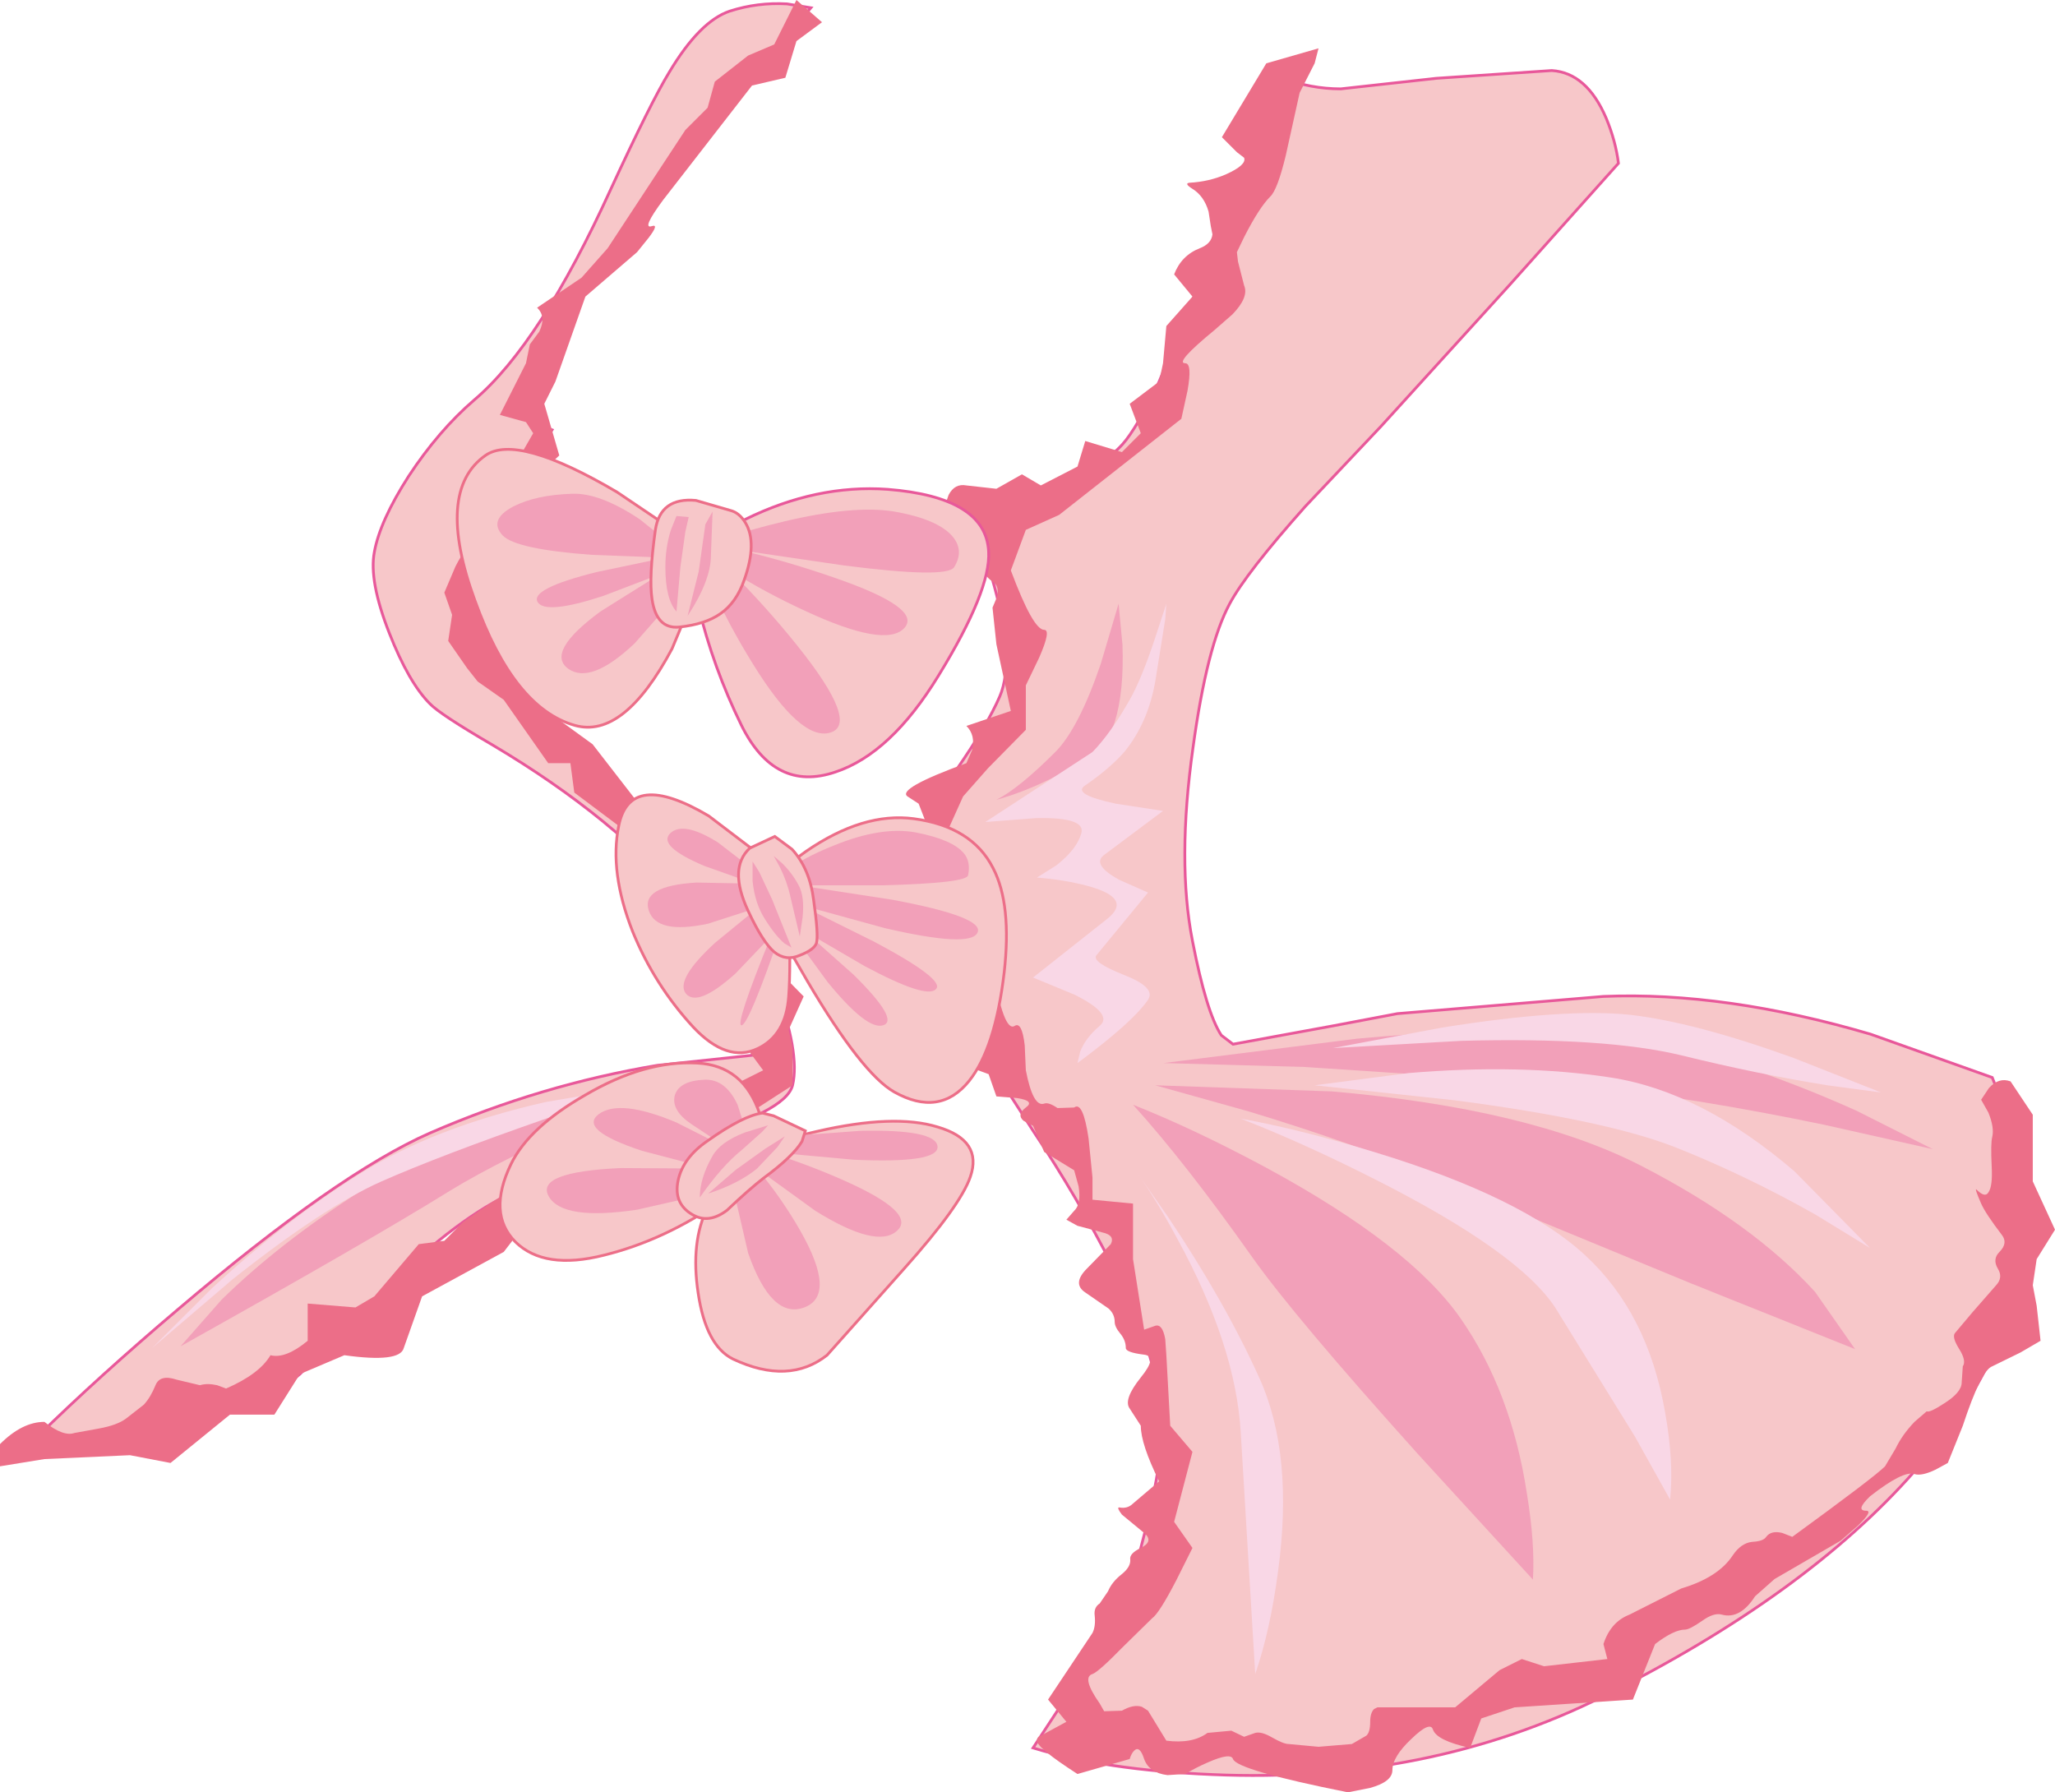 <?xml version="1.0" encoding="UTF-8" standalone="no"?>
<svg xmlns:xlink="http://www.w3.org/1999/xlink" height="161.35px" width="185.0px" xmlns="http://www.w3.org/2000/svg">
  <g transform="matrix(1.0, 0.0, 0.0, 1.0, 26.5, -4.8)">
    <path d="M44.35 5.15 L46.5 5.5 38.7 14.85 Q30.65 24.65 29.2 27.15 L23.4 34.85 Q19.5 39.85 19.85 40.8 20.5 42.5 23.2 43.5 L18.85 50.55 Q14.7 58.25 15.5 61.8 16.3 65.1 25.95 73.2 37.25 82.6 38.2 83.8 41.1 87.5 43.25 93.4 45.55 99.6 44.85 102.5 44.25 104.9 35.45 107.4 L20.5 111.8 Q15.45 113.85 9.15 119.9 L0.5 128.5 Q-2.2 130.85 -12.15 133.8 L-23.15 134.15 Q-17.65 128.75 -10.45 122.65 3.9 110.45 12.2 106.8 22.2 102.45 32.7 100.7 L41.2 99.8 Q41.55 97.55 40.0 93.8 37.0 86.3 27.85 78.8 23.45 75.2 17.9 71.9 13.1 69.1 12.2 68.15 10.3 66.25 8.55 61.8 6.7 57.1 7.2 54.5 7.7 51.7 10.3 47.65 13.0 43.55 16.2 40.8 22.15 35.75 28.5 21.8 32.1 14.0 33.75 11.3 36.5 6.7 39.2 5.8 41.7 5.0 44.35 5.15" fill="#f7c7c9" fill-rule="evenodd" stroke="none"/>
    <path d="M44.35 5.15 L46.5 5.5 38.7 14.85 Q30.65 24.65 29.2 27.15 L23.4 34.85 Q19.5 39.85 19.85 40.8 20.5 42.5 23.2 43.5 L18.85 50.55 Q14.7 58.25 15.5 61.8 16.3 65.1 25.95 73.2 37.25 82.6 38.2 83.8 41.1 87.5 43.25 93.4 45.55 99.6 44.85 102.5 44.25 104.9 35.45 107.4 L20.5 111.8 Q15.45 113.85 9.15 119.9 L0.5 128.5 Q-2.2 130.85 -12.15 133.8 L-23.15 134.15 Q-17.65 128.75 -10.45 122.65 3.9 110.45 12.2 106.8 22.2 102.45 32.7 100.7 L41.2 99.8 Q41.55 97.55 40.0 93.8 37.0 86.3 27.85 78.8 23.45 75.2 17.9 71.9 13.1 69.1 12.2 68.15 10.3 66.25 8.55 61.8 6.7 57.1 7.2 54.5 7.7 51.7 10.3 47.65 13.0 43.55 16.2 40.8 22.15 35.75 28.5 21.8 32.1 14.0 33.75 11.3 36.5 6.7 39.2 5.8 41.7 5.0 44.35 5.15 Z" fill="none" stroke="#e8589a" stroke-linecap="butt" stroke-linejoin="miter-clip" stroke-miterlimit="4.0" stroke-width="0.25"/>
    <path d="M88.85 11.8 Q91.5 12.8 94.2 12.8 L102.8 11.85 113.2 11.15 Q116.35 11.35 118.1 15.45 118.95 17.5 119.2 19.5 L109.4 30.45 97.85 43.15 91.0 50.4 Q85.7 56.35 84.2 59.15 82.15 62.95 80.9 72.1 79.45 82.35 80.85 89.5 82.1 95.95 83.45 98.0 L84.5 98.8 93.5 97.15 99.3 96.05 117.85 94.5 Q128.8 94.05 141.9 97.9 L152.85 101.8 154.45 105.8 Q155.95 111.0 155.5 116.8 154.8 127.1 145.85 137.25 136.05 148.4 117.85 157.5 102.0 165.4 82.65 164.55 73.0 164.15 66.5 162.15 L70.6 155.9 Q74.95 148.75 76.2 144.15 78.1 137.1 78.05 133.25 77.9 127.0 73.85 119.15 70.4 112.4 66.6 106.75 L60.85 97.8 Q57.8 92.55 56.85 88.3 55.85 83.8 56.85 79.15 57.2 77.45 59.6 74.1 62.4 70.05 63.5 67.5 64.95 64.15 62.75 56.65 L60.2 49.8 Q64.15 50.2 68.5 48.5 72.7 46.85 74.55 44.8 75.85 43.35 77.85 39.15 L84.25 23.6 88.85 11.8" fill="#f7c7c9" fill-rule="evenodd" stroke="none"/>
    <path d="M88.85 11.8 L84.25 23.6 77.85 39.15 Q75.85 43.35 74.55 44.8 72.7 46.85 68.5 48.5 64.15 50.2 60.2 49.8 L62.75 56.65 Q64.95 64.15 63.5 67.5 62.4 70.05 59.6 74.1 57.2 77.45 56.85 79.15 55.85 83.8 56.85 88.3 57.8 92.55 60.85 97.8 L66.6 106.75 Q70.4 112.4 73.85 119.15 77.9 127.0 78.05 133.25 78.1 137.1 76.2 144.15 74.95 148.75 70.6 155.9 L66.5 162.15 Q73.0 164.15 82.65 164.55 102.0 165.4 117.85 157.5 136.05 148.4 145.85 137.25 154.8 127.1 155.5 116.8 155.95 111.0 154.45 105.8 L152.85 101.8 141.9 97.9 Q128.8 94.05 117.85 94.5 L99.3 96.05 93.5 97.15 84.5 98.8 83.45 98.0 Q82.1 95.95 80.85 89.5 79.45 82.35 80.9 72.1 82.15 62.95 84.2 59.15 85.7 56.35 91.0 50.4 L97.85 43.15 109.4 30.45 119.2 19.5 Q118.95 17.5 118.1 15.45 116.35 11.35 113.2 11.15 L102.8 11.85 94.2 12.8 Q91.5 12.8 88.85 11.8 Z" fill="none" stroke="#e8589a" stroke-linecap="butt" stroke-linejoin="miter-clip" stroke-miterlimit="4.0" stroke-width="0.25"/>
    <path d="M45.2 8.5 L44.2 11.8 41.2 12.5 33.2 22.8 Q31.2 25.5 32.2 25.15 32.85 24.95 31.9 26.2 L30.85 27.5 26.2 31.5 23.5 39.15 22.5 41.15 23.85 45.8 18.85 50.5 18.5 51.8 19.5 53.15 17.85 55.5 16.85 59.15 Q17.2 60.8 18.2 60.5 18.85 60.3 20.4 61.2 L21.85 62.15 20.85 66.15 23.2 69.15 26.85 71.8 31.5 77.8 33.85 79.8 38.2 80.15 Q39.25 79.95 39.8 81.2 L43.2 91.8 45.85 94.5 44.5 97.5 44.85 99.15 44.85 102.5 39.2 106.15 36.85 105.15 34.85 109.15 27.85 108.5 26.5 109.8 25.85 112.8 22.2 113.15 18.85 117.5 11.5 121.5 9.85 126.15 Q9.5 127.5 4.5 126.8 L0.5 128.5 -1.8 132.15 -5.8 132.15 -11.15 136.5 -14.8 135.8 -22.5 136.15 -26.5 136.8 -26.5 134.8 Q-24.5 132.8 -22.5 132.8 -20.8 134.15 -19.8 133.8 L-17.6 133.4 Q-15.95 133.1 -15.15 132.5 L-13.55 131.25 Q-12.95 130.6 -12.5 129.5 -12.1 128.5 -10.6 129.0 L-8.5 129.5 Q-7.85 129.3 -6.95 129.5 L-6.15 129.8 Q-3.15 128.5 -2.15 126.8 -0.8 127.15 1.2 125.5 L1.2 122.15 5.5 122.5 7.2 121.5 11.2 116.8 13.5 116.5 15.2 114.8 17.75 113.05 Q20.3 111.4 20.5 111.8 20.85 112.5 22.85 109.15 L23.5 107.15 34.85 103.8 37.5 103.5 42.2 101.15 41.2 99.8 Q40.6 99.0 41.35 97.65 L42.2 96.5 41.75 95.4 Q41.15 94.25 40.5 93.8 39.5 93.15 39.5 90.5 L38.85 88.15 35.5 81.5 31.5 81.8 29.2 79.15 25.2 76.15 24.85 73.5 22.85 73.5 18.85 67.8 16.5 66.15 15.55 64.95 13.85 62.5 14.2 60.15 13.5 58.15 14.5 55.8 Q15.5 53.8 16.5 53.5 17.15 53.3 16.4 52.7 L15.5 52.15 16.2 50.5 19.2 47.8 21.5 43.8 20.85 42.8 18.5 42.15 20.85 37.5 21.2 35.8 22.05 34.65 Q22.7 33.3 21.85 32.5 L25.85 29.8 28.2 27.15 35.2 16.5 37.2 14.5 37.85 12.15 40.85 9.8 43.2 8.8 45.2 4.8 47.5 6.8 45.2 8.5" fill="#ec6e88" fill-rule="evenodd" stroke="none"/>
    <path d="M90.5 13.15 L89.25 18.8 Q88.5 21.9 87.85 22.5 86.85 23.5 85.5 26.15 L84.85 27.5 84.95 28.35 85.5 30.5 Q85.95 31.55 84.45 33.1 L82.85 34.5 Q79.2 37.5 80.2 37.5 80.85 37.5 80.4 40.0 L79.85 42.5 68.85 51.15 65.85 52.5 64.5 56.15 Q66.5 61.5 67.5 61.5 68.15 61.5 67.05 64.0 L65.85 66.5 65.85 70.5 62.45 73.95 60.2 76.5 58.85 79.5 60.5 82.8 59.9 86.4 Q59.45 89.9 60.5 89.5 61.55 89.05 62.3 90.4 L62.85 91.8 Q63.85 97.8 64.85 97.15 65.5 96.75 65.75 98.9 L65.85 101.15 Q66.5 104.5 67.5 104.15 67.9 104.0 68.7 104.55 L70.2 104.5 Q71.0 103.9 71.5 107.3 L71.85 110.8 71.85 112.8 75.5 113.15 75.5 118.15 76.5 124.5 77.5 124.15 Q78.15 123.95 78.4 125.35 L78.5 126.8 78.85 133.15 80.85 135.5 79.2 141.8 80.85 144.15 79.4 147.05 Q77.85 150.05 77.2 150.5 L74.55 153.1 Q72.4 155.3 71.85 155.5 70.85 155.8 72.5 158.15 L72.9 158.85 74.5 158.8 Q75.55 158.2 76.3 158.45 L76.85 158.8 78.5 161.5 Q80.85 161.8 82.2 160.8 L84.35 160.6 85.5 161.15 86.5 160.8 Q87.05 160.65 88.0 161.2 89.05 161.8 89.5 161.8 L92.2 162.05 95.2 161.8 96.5 161.05 Q96.85 160.75 96.85 159.8 96.85 159.0 97.2 158.65 L97.5 158.5 104.5 158.5 108.5 155.15 110.5 154.15 112.5 154.8 118.2 154.15 117.85 152.8 Q118.5 150.8 120.2 150.15 L124.85 147.8 Q128.2 146.8 129.5 144.8 130.25 143.7 131.25 143.6 132.25 143.55 132.5 143.15 132.95 142.55 133.95 142.8 L134.85 143.15 Q142.2 137.8 143.2 136.8 L144.15 135.2 Q144.75 133.95 145.85 132.8 L146.95 131.85 Q147.2 132.0 148.5 131.15 150.1 130.15 150.1 129.25 L150.2 127.8 Q150.55 127.3 149.85 126.2 149.2 125.15 149.5 124.8 L151.1 122.9 153.2 120.5 Q153.85 119.8 153.35 119.0 152.85 118.15 153.5 117.5 154.3 116.7 153.7 115.95 152.25 114.05 151.85 113.15 151.2 111.65 151.45 111.9 152.2 112.65 152.5 112.15 152.9 111.6 152.8 109.8 152.7 107.7 152.85 107.15 153.05 106.3 152.5 104.95 L151.85 103.8 152.55 102.75 Q153.45 101.75 154.5 102.15 L156.5 105.15 156.5 111.15 158.5 115.5 156.85 118.15 156.5 120.5 156.85 122.35 157.2 125.5 155.4 126.55 152.85 127.8 Q151.85 128.15 150.2 133.15 L148.85 136.5 147.75 137.1 Q146.5 137.7 145.85 137.5 144.85 137.15 141.85 139.5 140.5 140.8 141.5 140.8 142.15 140.8 140.75 142.15 L139.2 143.5 133.25 146.95 131.5 148.5 Q130.15 150.6 128.5 150.15 127.8 149.95 126.75 150.7 125.6 151.5 125.2 151.5 124.2 151.5 122.5 152.8 L120.5 157.8 109.85 158.5 106.85 159.5 105.85 162.15 Q102.85 161.5 102.5 160.5 102.25 159.7 100.55 161.35 98.85 162.95 98.85 164.15 98.85 165.2 96.85 165.75 L94.85 166.15 Q84.85 164.15 84.5 163.15 84.3 162.55 82.25 163.45 81.2 163.9 80.2 164.5 L78.6 164.6 Q76.95 164.4 76.5 163.15 76.1 161.9 75.6 162.4 75.35 162.65 75.2 163.15 L70.5 164.5 Q66.85 162.15 66.85 161.5 66.85 161.15 67.2 161.05 L69.5 159.8 67.85 157.8 71.85 151.8 Q72.15 151.2 72.05 150.25 71.95 149.5 72.5 149.15 L73.25 148.05 Q73.6 147.2 74.5 146.5 75.3 145.85 75.25 145.2 75.15 144.65 76.2 144.15 77.4 143.55 76.5 142.8 L74.5 141.15 Q74.0 140.5 74.25 140.5 75.0 140.65 75.5 140.15 L77.85 138.15 Q76.2 134.8 76.2 133.15 L75.2 131.6 Q74.6 130.8 76.2 128.8 77.75 126.9 76.5 126.75 74.85 126.55 74.85 126.15 74.85 125.45 74.35 124.85 73.85 124.25 73.85 123.8 73.85 123.1 73.3 122.6 L71.2 121.15 Q70.0 120.35 71.35 119.0 L73.5 116.8 Q73.9 116.0 72.75 115.75 L70.5 115.15 69.5 114.6 70.2 113.8 Q70.85 113.2 70.6 111.6 L70.2 110.15 67.5 108.5 66.5 106.15 65.65 105.7 Q65.0 105.15 65.85 104.5 66.7 103.9 65.05 103.65 L63.2 103.5 62.5 101.5 61.15 101.0 58.5 100.5 Q57.45 100.5 58.45 99.65 L60.85 97.8 Q61.85 97.05 61.65 96.35 L61.35 95.8 61.2 95.15 Q61.2 94.55 59.85 94.6 L58.5 94.8 57.4 90.55 Q56.15 86.25 55.5 85.8 55.0 85.45 55.95 84.6 57.0 83.65 56.85 83.15 56.75 82.8 55.75 82.55 55.25 82.45 56.2 81.5 57.25 80.45 56.8 78.7 L56.2 77.15 55.2 76.5 Q54.2 75.8 60.5 73.5 L61.0 72.35 Q61.35 71.0 60.5 70.15 L64.5 68.8 63.2 62.8 62.85 59.5 63.25 58.55 Q63.5 57.55 62.85 57.15 62.1 56.65 61.9 55.8 61.7 54.9 62.2 54.15 62.6 53.55 61.75 52.95 L60.85 52.5 58.5 50.5 58.9 49.35 Q59.45 48.3 60.5 48.5 L63.2 48.8 65.5 47.5 67.2 48.5 70.5 46.8 71.2 44.5 74.5 45.5 76.2 43.8 75.2 41.15 77.85 39.15 78.2 37.5 78.5 34.15 80.85 31.5 79.2 29.5 Q79.85 27.8 81.5 27.15 82.55 26.75 82.65 25.9 L82.5 25.15 82.3 23.85 Q81.9 22.45 80.85 21.8 80.05 21.3 80.6 21.25 82.35 21.15 83.85 20.5 85.75 19.65 85.5 19.0 L84.85 18.5 83.5 17.15 87.5 10.5 92.2 9.15 91.85 10.5 90.5 13.15" fill="#ec6e88" fill-rule="evenodd" stroke="none"/>
    <path d="M35.75 101.75 L27.6 105.2 Q18.55 109.2 14.0 112.0 6.75 116.5 -10.25 126.0 L-6.55 121.8 Q-1.35 116.7 6.0 112.0 13.35 107.3 25.3 104.05 L35.75 101.75" fill="#f2a0b9" fill-rule="evenodd" stroke="none"/>
    <path d="M31.5 102.5 L22.8 105.45 Q13.05 108.85 7.85 111.15 2.65 113.45 -5.6 120.0 L-12.8 126.15 -7.45 120.8 Q-0.8 114.65 5.85 110.5 12.5 106.3 22.65 104.0 L31.5 102.5" fill="#f9d7e6" fill-rule="evenodd" stroke="none"/>
    <path d="M90.9 100.85 L78.25 100.5 95.7 98.3 Q114.9 96.55 123.5 98.75 132.1 100.95 140.65 104.8 L147.5 108.25 137.7 106.05 Q125.9 103.6 115.75 102.5 L90.9 100.85" fill="#f2a0b9" fill-rule="evenodd" stroke="none"/>
    <path d="M102.5 110.75 Q95.65 107.8 85.9 104.85 L77.5 102.5 93.4 103.05 Q111.25 104.6 121.25 109.75 131.25 114.9 136.9 121.1 L140.5 126.25 125.65 120.3 102.5 110.75" fill="#f2a0b9" fill-rule="evenodd" stroke="none"/>
    <path d="M105.0 123.5 Q109.55 130.05 110.95 139.2 111.7 143.75 111.5 147.0 L101.15 135.7 Q90.0 123.3 86.25 118.0 80.25 109.5 75.5 104.25 81.05 106.45 87.55 109.95 100.45 116.95 105.0 123.5" fill="#f2a0b9" fill-rule="evenodd" stroke="none"/>
    <path d="M74.2 59.15 L74.55 62.85 Q74.7 67.1 73.85 69.8 73.0 72.5 68.0 74.95 65.55 76.15 63.2 76.8 65.2 75.8 68.5 72.5 70.6 70.4 72.6 64.55 L74.2 59.15" fill="#f2a0b9" fill-rule="evenodd" stroke="none"/>
    <path d="M71.85 72.5 Q73.5 70.8 75.2 67.8 76.25 65.95 77.45 62.35 L78.5 59.15 78.4 60.55 77.5 66.15 Q76.85 69.85 74.75 72.45 73.45 73.95 71.2 75.5 69.95 76.3 73.95 77.15 L78.2 77.8 72.85 81.8 Q71.8 82.65 74.25 84.0 L76.85 85.15 72.2 90.8 Q71.75 91.4 74.65 92.55 77.6 93.7 76.85 94.8 75.5 96.8 70.5 100.5 L70.75 99.45 Q71.25 98.2 72.5 97.15 73.75 96.1 70.25 94.35 L66.5 92.8 73.2 87.5 Q75.5 85.65 71.4 84.55 69.35 84.0 66.85 83.8 L68.6 82.7 Q70.45 81.25 70.85 79.8 71.25 78.35 66.75 78.45 L62.2 78.8 71.85 72.5" fill="#f9d7e6" fill-rule="evenodd" stroke="none"/>
    <path d="M79.45 116.25 Q77.6 112.8 75.75 110.2 L78.65 114.35 Q83.75 121.95 86.85 128.8 90.0 135.7 88.55 146.3 87.85 151.6 86.5 155.5 L85.2 133.8 Q84.75 125.9 79.45 116.25" fill="#f9d7e6" fill-rule="evenodd" stroke="none"/>
    <path d="M97.35 108.55 Q110.6 112.6 116.2 117.8 121.85 123.0 123.4 131.95 124.2 136.4 123.85 139.8 L120.7 134.15 113.5 122.5 Q110.2 117.5 97.35 111.0 90.95 107.75 85.2 105.5 90.7 106.5 97.35 108.55" fill="#f9d7e6" fill-rule="evenodd" stroke="none"/>
    <path d="M91.85 102.5 L100.3 101.4 Q110.4 100.55 118.5 101.8 126.65 103.05 135.05 110.25 L141.85 117.15 136.95 114.15 Q130.75 110.65 124.5 108.15 118.25 105.65 104.45 103.85 L91.85 102.5" fill="#f9d7e6" fill-rule="evenodd" stroke="none"/>
    <path d="M93.5 99.15 L103.35 97.3 Q114.35 95.55 120.2 96.15 126.0 96.8 135.0 100.05 L142.85 103.15 138.0 102.5 Q131.75 101.5 124.85 99.8 118.0 98.15 105.05 98.5 L93.5 99.15" fill="#f9d7e6" fill-rule="evenodd" stroke="none"/>
    <path d="M37.5 54.8 L34.0 63.2 Q29.65 71.35 25.25 70.1 19.75 68.55 16.25 58.85 12.65 49.0 17.2 45.8 20.05 43.8 29.05 49.1 L37.5 54.8" fill="#f7c7c9" fill-rule="evenodd" stroke="none"/>
    <path d="M37.5 54.8 L29.05 49.1 Q20.05 43.8 17.2 45.8 12.65 49.0 16.25 58.85 19.75 68.55 25.25 70.1 29.65 71.35 34.0 63.2 L37.5 54.8 Z" fill="none" stroke="#ec6e88" stroke-linecap="butt" stroke-linejoin="miter-clip" stroke-miterlimit="4.0" stroke-width="0.25"/>
    <path d="M48.7 74.3 Q43.25 76.15 40.25 70.1 37.7 64.9 36.35 59.3 L35.5 54.8 Q37.4 53.15 40.6 51.55 47.0 48.4 53.4 48.85 62.25 49.55 62.5 54.45 62.7 57.95 58.0 65.6 53.7 72.65 48.7 74.3" fill="#f7c7c9" fill-rule="evenodd" stroke="none"/>
    <path d="M48.7 74.3 Q43.25 76.15 40.25 70.1 37.7 64.9 36.35 59.3 L35.5 54.8 Q37.4 53.15 40.6 51.55 47.0 48.4 53.4 48.85 62.25 49.55 62.5 54.45 62.7 57.95 58.0 65.6 53.7 72.65 48.7 74.3 Z" fill="none" stroke="#e8589a" stroke-linecap="butt" stroke-linejoin="miter-clip" stroke-miterlimit="4.0" stroke-width="0.25"/>
    <path d="M19.7 50.4 Q21.75 49.35 25.0 49.25 27.5 49.15 31.1 51.55 L34.15 54.0 34.25 58.6 30.65 62.7 Q26.7 66.45 24.65 65.0 22.6 63.5 27.55 59.85 L32.9 56.5 27.8 58.45 Q22.6 60.15 21.9 59.0 21.2 57.8 27.2 56.3 L33.4 55.0 26.8 54.75 Q19.95 54.25 18.75 53.0 17.45 51.6 19.7 50.4" fill="#f2a0b9" fill-rule="evenodd" stroke="none"/>
    <path d="M46.0 59.8 Q42.4 58.15 39.15 56.1 42.5 59.45 45.3 62.95 50.9 69.95 48.25 70.75 45.6 71.55 41.3 64.6 39.15 61.15 37.5 57.5 L38.5 53.35 Q40.9 52.5 44.05 51.75 50.35 50.25 54.0 50.85 58.0 51.55 59.3 53.15 60.3 54.4 59.4 55.85 58.8 56.9 49.45 55.7 L40.25 54.35 Q44.6 55.4 48.6 56.8 56.6 59.55 54.9 61.35 53.2 63.15 46.0 59.8" fill="#f2a0b9" fill-rule="evenodd" stroke="none"/>
    <path d="M39.25 50.75 Q40.05 50.95 40.6 51.85 41.7 53.65 40.5 57.0 39.8 59.05 38.35 60.05 37.0 61.0 34.65 61.25 32.6 61.45 32.2 58.75 31.9 56.75 32.5 52.5 32.95 49.55 36.15 49.85 L39.25 50.75" fill="#f7c7c9" fill-rule="evenodd" stroke="none"/>
    <path d="M39.25 50.75 L36.15 49.85 Q32.95 49.55 32.5 52.5 31.9 56.75 32.2 58.75 32.6 61.45 34.65 61.25 37.0 61.0 38.35 60.05 39.8 59.05 40.5 57.0 41.7 53.65 40.6 51.85 40.05 50.95 39.25 50.75 Z" fill="none" stroke="#ec6e88" stroke-linecap="butt" stroke-linejoin="miter-clip" stroke-miterlimit="4.0" stroke-width="0.25"/>
    <path d="M34.4 51.25 L35.5 51.35 35.2 52.65 34.75 55.85 34.4 59.85 Q33.4 58.75 33.4 55.85 33.4 54.05 33.9 52.5 L34.4 51.25" fill="#f2a0b9" fill-rule="evenodd" stroke="none"/>
    <path d="M37.0 52.0 L37.65 50.85 37.5 54.8 Q37.5 57.05 35.4 60.25 L36.4 56.25 37.0 52.0" fill="#f2a0b9" fill-rule="evenodd" stroke="none"/>
    <path d="M44.2 83.5 L44.5 87.35 Q44.7 91.75 44.5 94.5 44.25 98.0 41.7 99.2 38.95 100.5 35.9 97.25 32.4 93.45 30.45 88.65 28.35 83.3 29.2 79.15 30.2 74.05 37.3 78.25 L44.2 83.5" fill="#f7c7c9" fill-rule="evenodd" stroke="none"/>
    <path d="M44.2 83.5 L37.3 78.25 Q30.2 74.05 29.2 79.15 28.35 83.3 30.45 88.65 32.4 93.45 35.9 97.25 38.95 100.5 41.7 99.2 44.25 98.0 44.5 94.5 44.7 91.75 44.5 87.35 L44.2 83.5 Z" fill="none" stroke="#ec6e88" stroke-linecap="butt" stroke-linejoin="miter-clip" stroke-miterlimit="4.0" stroke-width="0.25"/>
    <path d="M46.2 93.15 Q43.75 89.0 41.85 85.15 43.5 83.25 46.05 81.45 51.2 77.9 55.75 78.5 61.0 79.2 62.9 82.95 64.6 86.2 63.9 92.35 63.1 99.15 60.75 102.1 58.1 105.4 54.0 103.1 51.1 101.45 46.2 93.15" fill="#f7c7c9" fill-rule="evenodd" stroke="none"/>
    <path d="M46.2 93.15 Q43.75 89.0 41.85 85.15 43.5 83.25 46.05 81.45 51.2 77.9 55.75 78.5 61.0 79.2 62.9 82.95 64.6 86.2 63.9 92.35 63.1 99.15 60.75 102.1 58.1 105.4 54.0 103.1 51.1 101.45 46.2 93.15 Z" fill="none" stroke="#ec6e88" stroke-linecap="butt" stroke-linejoin="miter-clip" stroke-miterlimit="4.0" stroke-width="0.25"/>
    <path d="M41.0 82.85 L43.9 88.35 Q40.9 97.1 40.25 97.1 39.65 97.1 42.9 89.1 L39.7 92.45 Q36.3 95.5 35.25 94.25 34.25 93.0 37.9 89.65 L41.75 86.5 37.25 87.95 Q32.6 88.95 31.9 86.75 31.2 84.55 36.2 84.25 L41.4 84.35 36.9 82.75 Q32.65 80.95 33.85 79.8 35.05 78.7 38.15 80.65 L41.0 82.85" fill="#f2a0b9" fill-rule="evenodd" stroke="none"/>
    <path d="M60.65 83.6 Q60.5 84.3 52.95 84.5 L45.4 84.5 53.85 85.8 Q62.15 87.35 61.5 88.75 60.9 90.15 53.15 88.35 L45.5 86.25 52.15 89.55 Q58.65 93.0 57.75 93.85 56.9 94.75 51.3 91.75 L45.9 88.6 50.35 92.55 Q54.5 96.65 53.0 97.1 51.55 97.55 48.0 93.2 L44.75 88.75 44.9 82.75 Q46.45 81.75 48.6 80.9 52.9 79.15 56.0 79.75 59.3 80.4 60.3 81.65 60.9 82.4 60.65 83.6" fill="#f2a0b9" fill-rule="evenodd" stroke="none"/>
    <path d="M46.75 85.85 Q47.2 89.0 47.0 89.7 46.8 90.3 45.5 90.8 44.25 91.35 43.2 90.5 42.15 89.6 40.85 86.8 39.05 82.95 41.0 81.15 L43.25 80.1 44.8 81.25 Q46.4 83.0 46.75 85.85" fill="#f7c7c9" fill-rule="evenodd" stroke="none"/>
    <path d="M46.75 85.85 Q46.4 83.0 44.8 81.25 L43.25 80.1 41.0 81.15 Q39.05 82.95 40.85 86.8 42.15 89.6 43.2 90.5 44.25 91.35 45.5 90.8 46.8 90.3 47.0 89.7 47.2 89.0 46.75 85.85 Z" fill="none" stroke="#ec6e88" stroke-linecap="butt" stroke-linejoin="miter-clip" stroke-miterlimit="4.0" stroke-width="0.25"/>
    <path d="M41.25 82.35 L41.85 83.3 43.0 85.75 44.75 90.1 44.15 89.75 Q43.35 89.1 42.4 87.6 41.45 86.15 41.25 84.1 L41.25 82.35" fill="#f2a0b9" fill-rule="evenodd" stroke="none"/>
    <path d="M43.15 81.85 L43.95 82.55 Q44.85 83.45 45.4 84.5 45.95 85.5 45.75 87.4 L45.5 89.1 44.65 85.5 Q44.35 84.15 43.7 82.85 L43.15 81.85" fill="#f2a0b9" fill-rule="evenodd" stroke="none"/>
    <path d="M42.5 109.5 L38.5 112.85 Q33.35 116.45 27.85 117.8 22.5 119.15 19.9 116.6 17.35 114.05 19.5 109.6 21.1 106.3 26.15 103.4 31.5 100.25 36.25 100.5 40.45 100.7 41.9 105.1 42.6 107.35 42.5 109.5" fill="#f7c7c9" fill-rule="evenodd" stroke="none"/>
    <path d="M42.5 109.5 Q42.6 107.35 41.9 105.1 40.45 100.7 36.25 100.5 31.5 100.25 26.15 103.4 21.1 106.3 19.5 109.6 17.35 114.05 19.9 116.6 22.5 119.15 27.85 117.8 33.35 116.45 38.5 112.85 L42.5 109.5 Z" fill="none" stroke="#ec6e88" stroke-linecap="butt" stroke-linejoin="miter-clip" stroke-miterlimit="4.0" stroke-width="0.25"/>
    <path d="M54.9 119.0 L47.95 126.8 Q44.5 129.5 39.5 127.15 37.05 125.95 36.35 121.2 35.65 116.6 37.2 113.5 38.45 111.0 39.8 109.5 L40.85 108.5 Q43.55 107.45 47.05 106.65 54.0 105.05 57.9 106.25 62.0 107.45 60.85 110.75 59.95 113.35 54.9 119.0" fill="#f7c7c9" fill-rule="evenodd" stroke="none"/>
    <path d="M54.9 119.0 L47.95 126.8 Q44.5 129.5 39.5 127.15 37.05 125.95 36.35 121.2 35.65 116.6 37.2 113.5 38.45 111.0 39.8 109.5 L40.85 108.5 Q43.55 107.45 47.05 106.65 54.0 105.05 57.9 106.25 62.0 107.45 60.85 110.75 59.95 113.35 54.9 119.0 Z" fill="none" stroke="#ec6e88" stroke-linecap="butt" stroke-linejoin="miter-clip" stroke-miterlimit="4.0" stroke-width="0.25"/>
    <path d="M40.65 106.6 L37.25 112.25 30.85 113.7 Q24.15 114.7 22.9 112.5 21.65 110.3 29.4 109.95 L37.4 110.0 31.3 108.4 Q25.55 106.5 27.4 105.1 29.3 103.7 34.4 105.85 L39.15 108.25 35.75 106.0 Q33.9 104.75 34.25 103.4 34.65 102.1 36.9 102.0 38.8 101.9 39.9 104.25 L40.65 106.6" fill="#f2a0b9" fill-rule="evenodd" stroke="none"/>
    <path d="M46.9 113.8 L41.65 110.0 Q43.9 112.7 45.55 115.6 48.85 121.4 45.9 122.5 42.95 123.6 40.85 117.6 L39.4 111.35 44.15 107.1 50.95 106.6 Q57.75 106.45 57.9 108.0 58.05 109.55 50.35 109.2 L42.65 108.5 Q46.3 109.65 49.55 111.1 56.05 114.0 54.25 115.6 52.45 117.25 46.9 113.8" fill="#f2a0b9" fill-rule="evenodd" stroke="none"/>
    <path d="M46.0 106.6 L45.7 107.55 Q44.9 108.9 42.25 110.85 40.95 111.85 38.95 113.75 37.3 115.0 35.85 114.15 34.1 113.15 34.55 111.05 35.0 109.0 37.2 107.5 40.45 105.2 42.15 105.0 L43.15 105.25 46.0 106.6" fill="#f7c7c9" fill-rule="evenodd" stroke="none"/>
    <path d="M46.0 106.6 L43.15 105.25 42.15 105.0 Q40.45 105.2 37.2 107.5 35.0 109.0 34.55 111.05 34.1 113.15 35.85 114.15 37.3 115.0 38.95 113.75 40.95 111.85 42.25 110.85 44.9 108.9 45.7 107.55 L46.0 106.6 Z" fill="none" stroke="#ec6e88" stroke-linecap="butt" stroke-linejoin="miter-clip" stroke-miterlimit="4.0" stroke-width="0.25"/>
    <path d="M42.65 106.1 L42.1 106.7 40.25 108.35 Q38.5 109.75 36.5 112.6 36.5 110.85 37.65 108.85 38.35 107.6 40.55 106.75 L42.65 106.1" fill="#f2a0b9" fill-rule="evenodd" stroke="none"/>
    <path d="M44.15 107.1 L43.5 108.05 41.65 110.0 Q40.0 111.35 37.25 112.25 L39.75 110.1 42.4 108.2 44.15 107.1" fill="#f2a0b9" fill-rule="evenodd" stroke="none"/>
  </g>
</svg>
